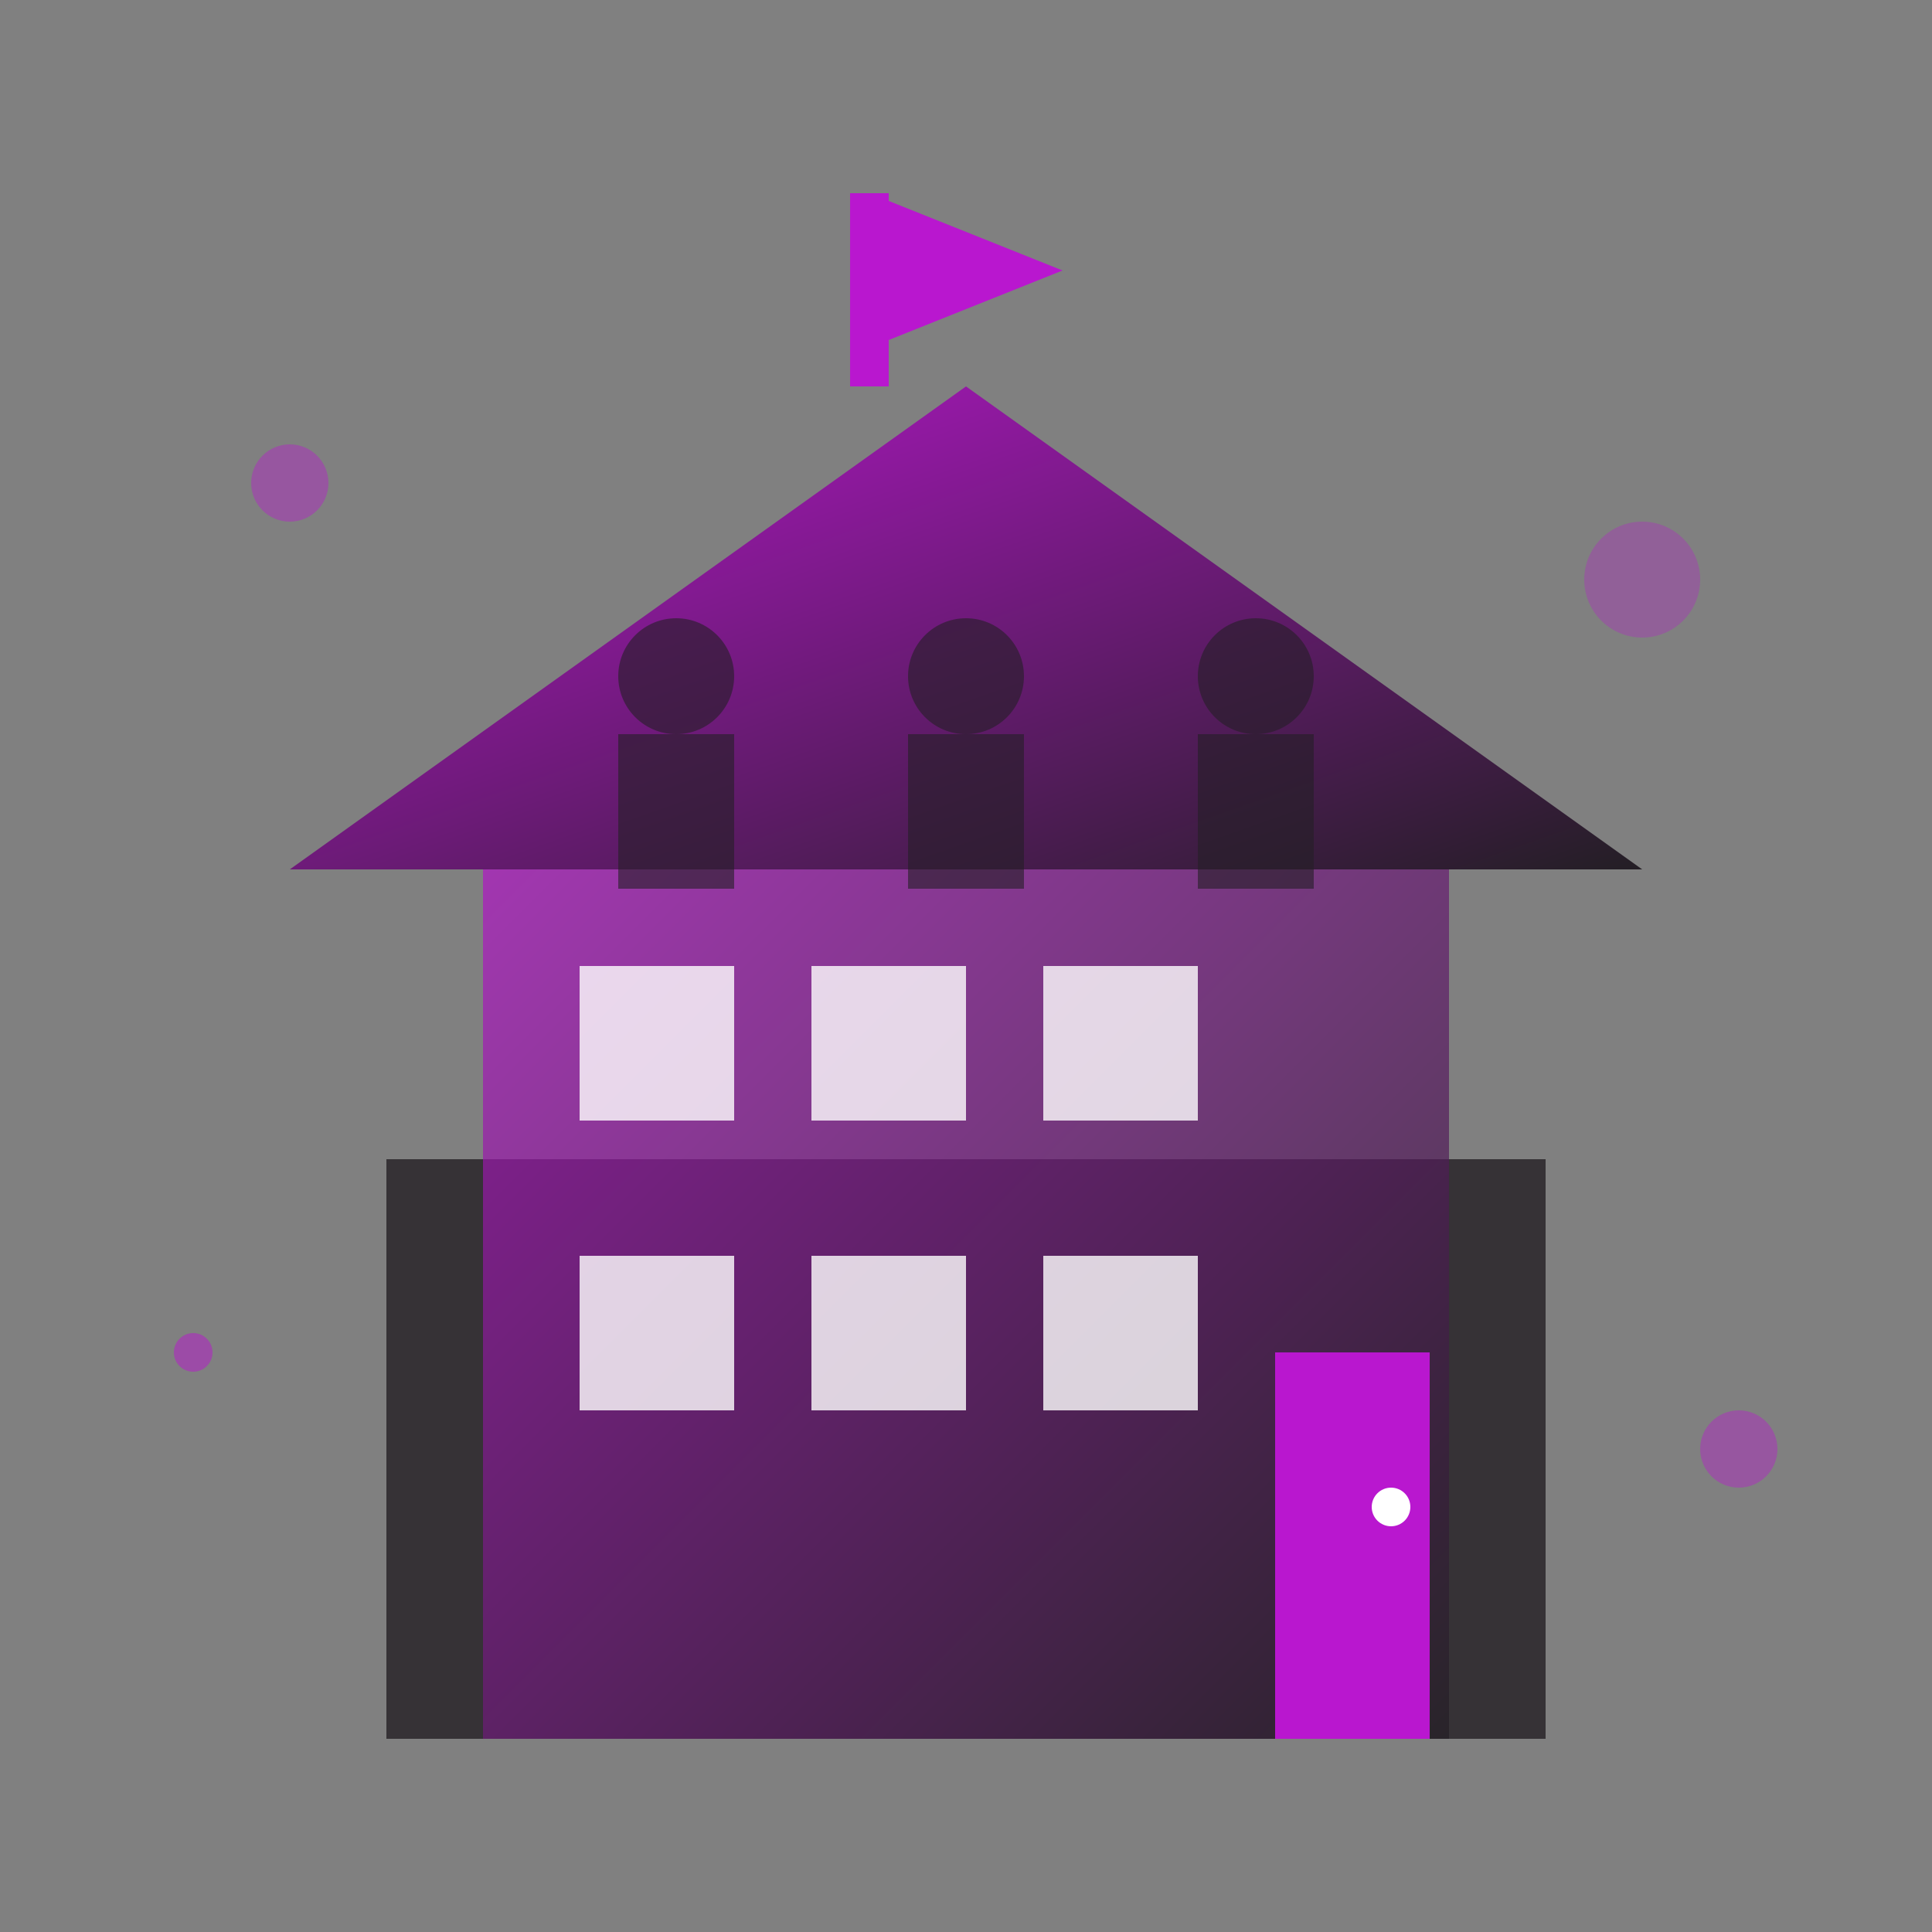 <svg xmlns="http://www.w3.org/2000/svg" viewBox="0 0 100 100" width="100" height="100">
  <rect x="0" y="0" width="100" height="100" fill="#808080" stroke="none"/>
  <defs>
    <linearGradient id="aboutGrad" x1="0%" y1="0%" x2="100%" y2="100%">
      <stop offset="0%" style="stop-color:#b917cf;stop-opacity:1" />
      <stop offset="100%" style="stop-color:#231e24;stop-opacity:1" />
    </linearGradient>
  </defs>
  
  <!-- Building/Company representation -->
  <rect x="20" y="60" width="60" height="30" fill="#231e24" opacity="0.8"/>
  
  <!-- Main building -->
  <rect x="25" y="40" width="50" height="50" fill="url(#aboutGrad)" opacity="0.7"/>
  
  <!-- Roof -->
  <polygon points="50,20 15,45 85,45" fill="url(#aboutGrad)"/>
  
  <!-- Windows -->
  <rect x="30" y="50" width="8" height="8" fill="#fff" opacity="0.8"/>
  <rect x="42" y="50" width="8" height="8" fill="#fff" opacity="0.8"/>
  <rect x="54" y="50" width="8" height="8" fill="#fff" opacity="0.8"/>
  
  <rect x="30" y="65" width="8" height="8" fill="#fff" opacity="0.8"/>
  <rect x="42" y="65" width="8" height="8" fill="#fff" opacity="0.8"/>
  <rect x="54" y="65" width="8" height="8" fill="#fff" opacity="0.8"/>
  
  <!-- Door -->
  <rect x="66" y="70" width="8" height="20" fill="#b917cf"/>
  <circle cx="72" cy="78" r="1" fill="#fff"/>
  
  <!-- Company flag -->
  <line x1="45" y1="20" x2="45" y2="10" stroke="#b917cf" stroke-width="2"/>
  <polygon points="45,10 45,18 55,14" fill="#b917cf"/>
  
  <!-- People silhouettes (team) -->
  <g opacity="0.6">
    <!-- Person 1 -->
    <circle cx="35" cy="35" r="3" fill="#231e24"/>
    <rect x="32" y="38" width="6" height="8" fill="#231e24"/>
    
    <!-- Person 2 -->
    <circle cx="50" cy="35" r="3" fill="#231e24"/>
    <rect x="47" y="38" width="6" height="8" fill="#231e24"/>
    
    <!-- Person 3 -->
    <circle cx="65" cy="35" r="3" fill="#231e24"/>
    <rect x="62" y="38" width="6" height="8" fill="#231e24"/>
  </g>
  
  <!-- Decorative elements -->
  <circle cx="15" cy="25" r="2" fill="#b917cf" opacity="0.4"/>
  <circle cx="85" cy="30" r="3" fill="#b917cf" opacity="0.3"/>
  <circle cx="10" cy="70" r="1" fill="#b917cf" opacity="0.5"/>
  <circle cx="90" cy="75" r="2" fill="#b917cf" opacity="0.4"/>
</svg>

